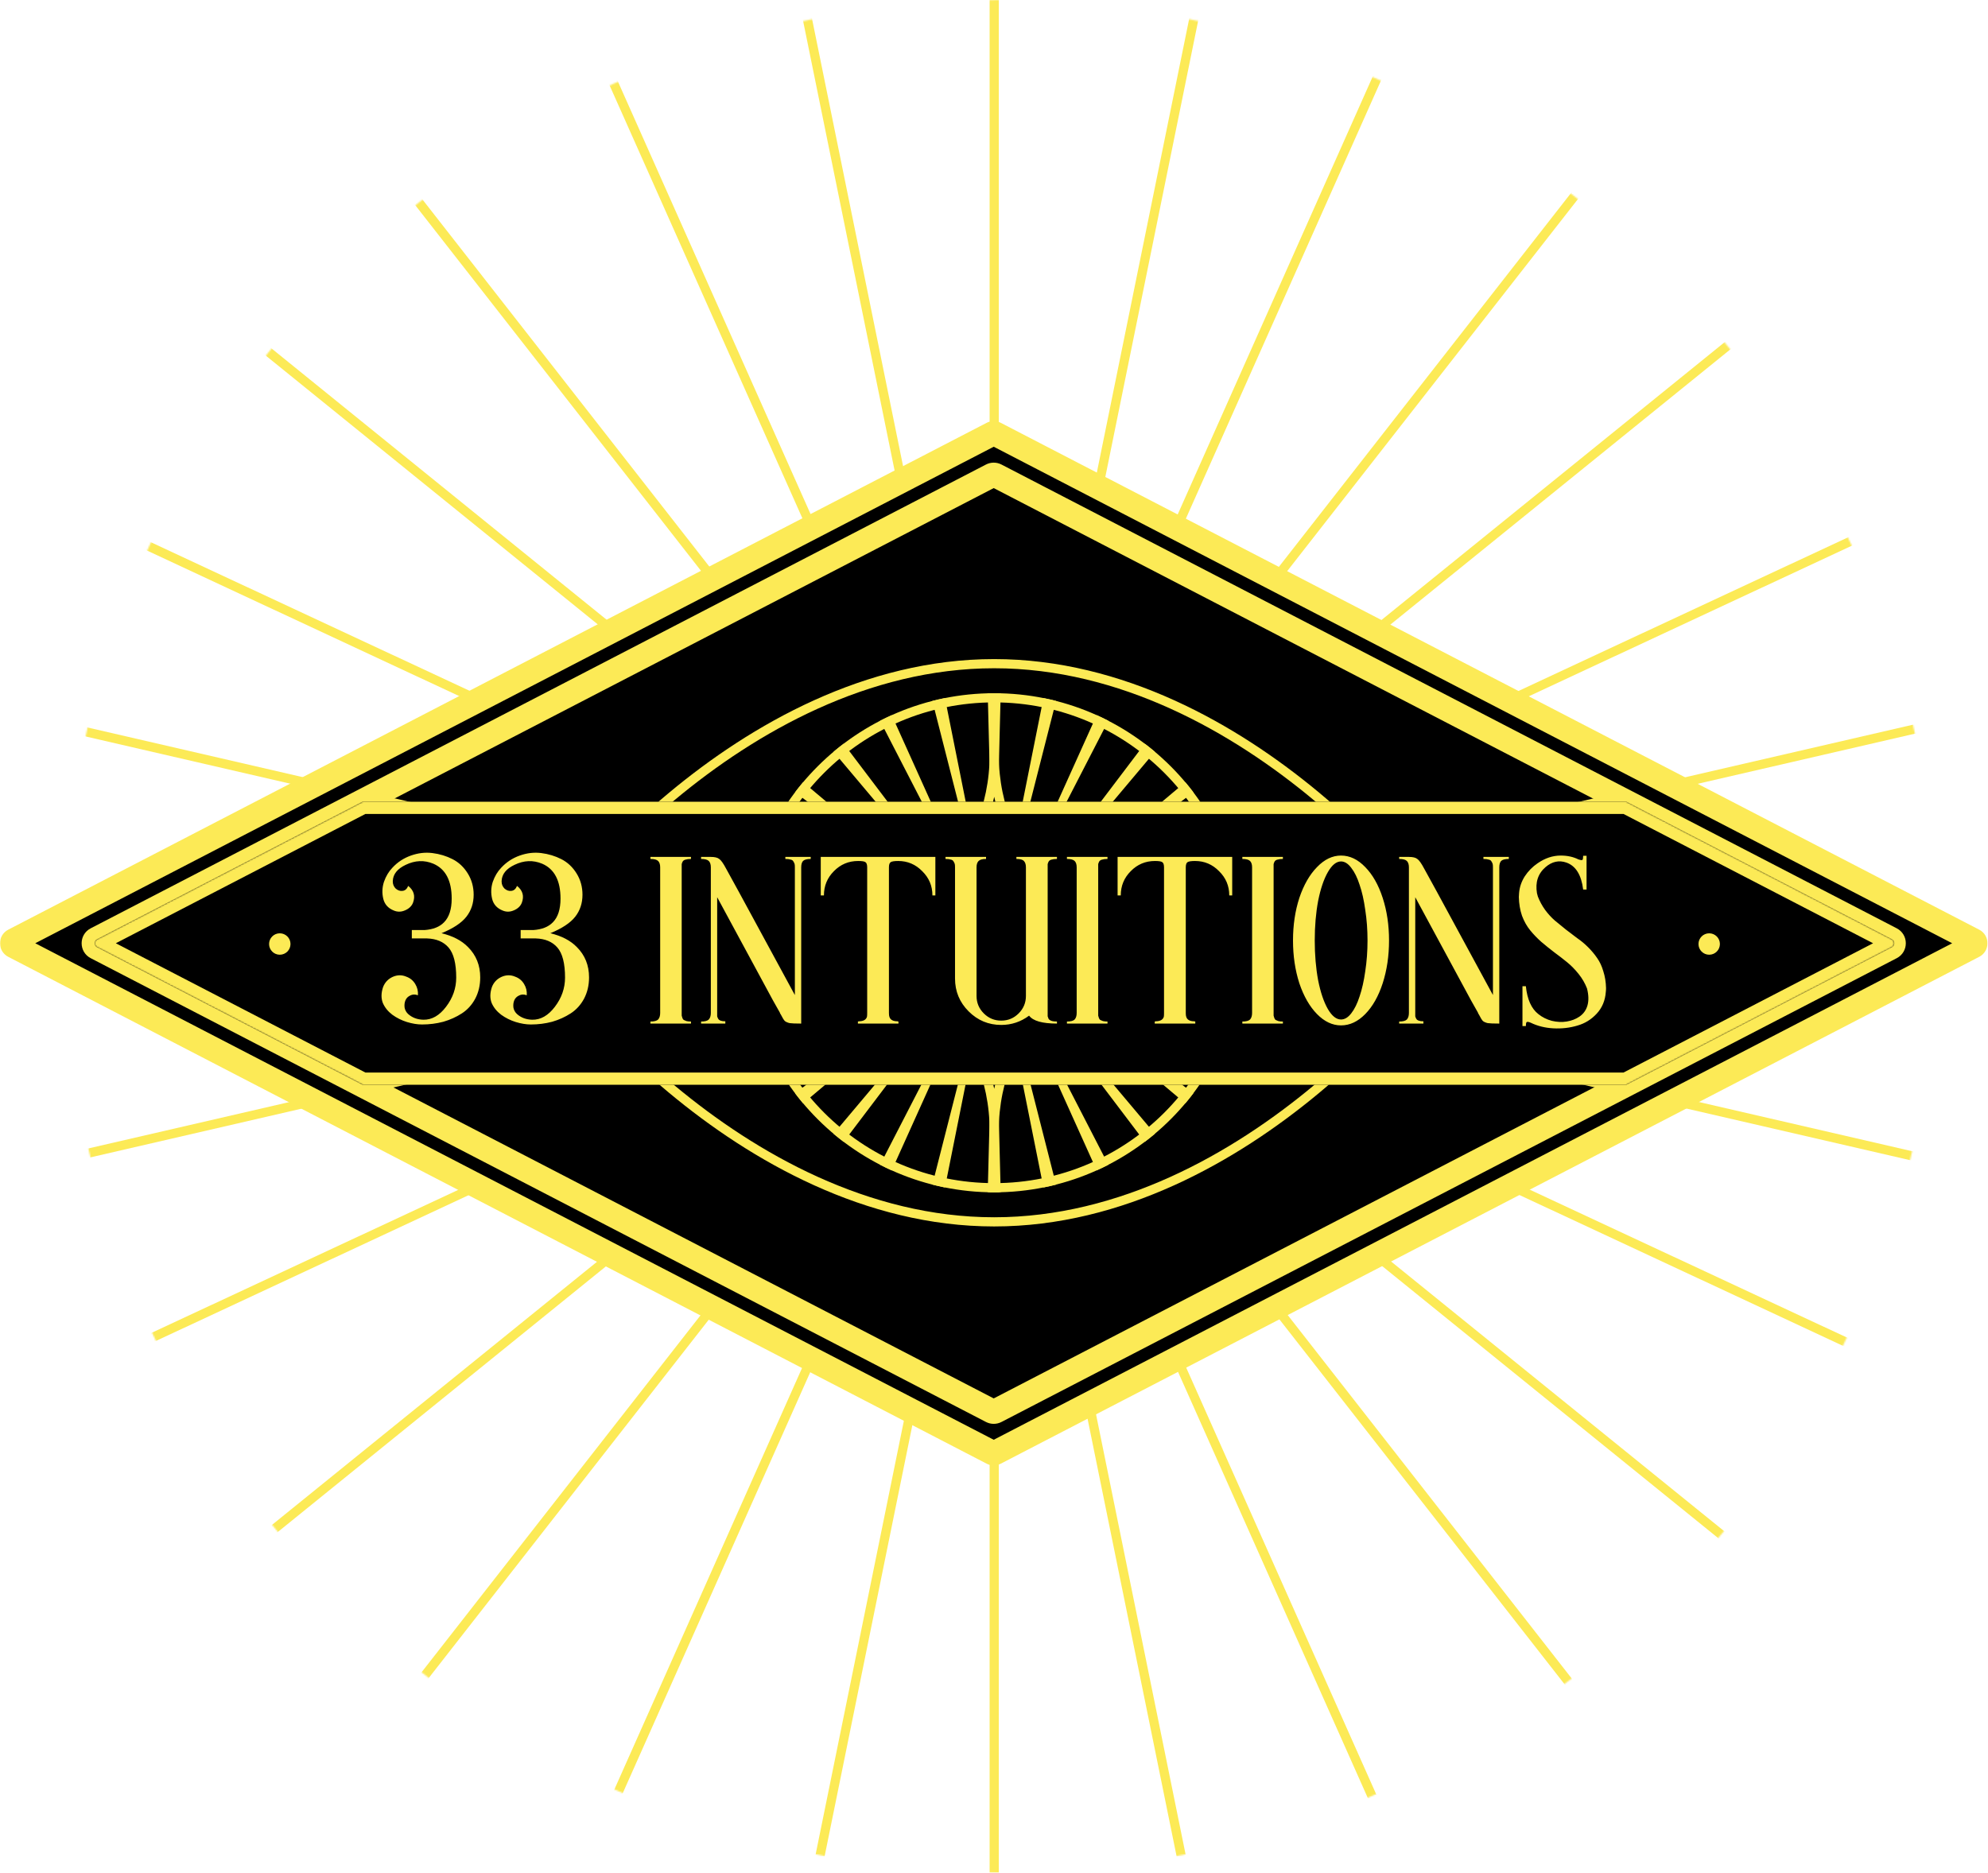 <svg width="1299" height="1224" viewBox="0 0 1299 1224" fill="none" xmlns="http://www.w3.org/2000/svg">
<path d="M62.959 613.836L647.938 310.715C648.804 310.267 649.833 310.267 650.699 310.715L1235.68 613.836C1237.84 614.955 1237.84 618.045 1235.68 619.164L650.699 922.285C649.833 922.733 648.804 922.733 647.938 922.285L62.959 619.164C60.799 618.045 60.799 614.955 62.959 613.836Z" fill="black"/>
<path d="M62.959 613.836L647.938 310.715C648.804 310.267 649.833 310.267 650.699 310.715L1235.68 613.836C1237.84 614.955 1237.84 618.045 1235.68 619.164L650.699 922.285C649.833 922.733 648.804 922.733 647.938 922.285L62.959 619.164C60.799 618.045 60.799 614.955 62.959 613.836Z" stroke="#FCEA56" stroke-width="8"/>
<mask id="mask0_3_367" style="mask-type:alpha" maskUnits="userSpaceOnUse" x="41" y="0" width="1225" height="1225">
<circle r="612.001" transform="matrix(0 -1 -1 0 653.819 612.001)" fill="#C4C4C4"/>
</mask>
<g mask="url(#mask0_3_367)">
<path d="M354.306 616.188C354.305 616.186 354.305 616.184 354.305 616.183C354.305 616.182 354.305 616.181 354.306 616.179C354.311 616.137 354.343 615.879 354.527 615.328C354.724 614.74 355.042 613.972 355.504 613.019C356.426 611.115 357.836 608.644 359.739 605.67C363.539 599.732 369.194 591.962 376.542 582.996C391.234 565.07 412.593 542.485 439.194 520.345C492.453 476.017 566.361 433.771 649.599 433.771C732.837 433.771 806.745 476.017 860.004 520.345C886.604 542.485 907.964 565.07 922.656 582.996C930.004 591.962 935.659 599.732 939.459 605.67C941.362 608.644 942.772 611.115 943.694 613.019C944.156 613.972 944.474 614.74 944.671 615.328C944.855 615.879 944.887 616.137 944.892 616.179C944.892 616.181 944.893 616.182 944.893 616.183C944.89 616.207 944.864 616.463 944.671 617.038C944.474 617.627 944.156 618.394 943.694 619.348C942.772 621.252 941.362 623.723 939.459 626.696C935.659 632.635 930.004 640.404 922.656 649.37C907.964 667.296 886.604 689.882 860.004 712.022C806.745 756.35 732.837 798.596 649.599 798.596C566.361 798.596 492.453 756.35 439.194 712.022C412.593 689.882 391.234 667.296 376.542 649.37C369.194 640.404 363.539 632.635 359.739 626.696C357.836 623.723 356.426 621.252 355.504 619.348C355.042 618.394 354.724 617.627 354.527 617.038C354.343 616.488 354.311 616.23 354.306 616.188Z" stroke="#FCEA56" stroke-width="6"/>
<circle cx="649.638" cy="616.183" r="160.107" stroke="#FCEA56" stroke-width="6"/>
<path d="M649.638 453.076V493.504M812.745 616.183H772.317M649.638 493.504C649.638 561.258 704.563 616.183 772.317 616.183M649.638 493.504C649.638 561.258 594.712 616.183 526.959 616.183M772.317 616.183C704.563 616.183 649.638 671.108 649.638 738.862M486.53 616.183H526.959M526.959 616.183C594.712 616.183 649.638 671.108 649.638 738.862M649.638 779.291V738.862" stroke="#FCEA56" stroke-width="6"/>
<path fill-rule="evenodd" clip-rule="evenodd" d="M747.232 618.75L812.691 620.418C812.727 619.011 812.745 617.599 812.745 616.183C812.745 614.767 812.727 613.355 812.691 611.948L747.232 613.616C755.33 615.299 763.72 616.183 772.317 616.183C763.72 616.183 755.33 617.067 747.232 618.75ZM711.768 632.142C713.256 631.296 714.763 630.48 716.288 629.696L809.572 648.36C809.017 651.131 808.393 653.877 807.7 656.595L711.768 632.142ZM698.244 641.061C699.097 640.414 699.958 639.779 700.827 639.154L798.411 683.143C797.252 685.714 796.028 688.251 794.741 690.75L698.244 641.061ZM688.781 649.017C689.445 648.4 690.115 647.79 690.792 647.188L779.759 714.547C778.058 716.793 776.3 718.994 774.488 721.148L688.781 649.017ZM680.643 657.337C681.245 656.66 681.855 655.99 682.472 655.327L754.602 741.034C752.449 742.846 750.248 744.604 748.002 746.304L680.643 657.337ZM672.609 667.373C673.233 666.503 673.869 665.642 674.516 664.79L724.204 761.287C721.705 762.573 719.169 763.797 716.597 764.957L672.609 667.373ZM663.15 682.834C663.935 681.308 664.75 679.801 665.596 678.314L690.049 774.245C687.331 774.938 684.585 775.563 681.814 776.117L663.15 682.834ZM647.071 713.777C648.753 721.875 649.638 730.265 649.638 738.862C649.638 730.265 650.522 721.875 652.204 713.778L653.873 779.237C652.465 779.272 651.054 779.291 649.638 779.291C648.222 779.291 646.81 779.272 645.402 779.237L647.071 713.777ZM633.679 678.314C634.525 679.801 635.34 681.308 636.125 682.834L617.461 776.117C614.69 775.563 611.944 774.938 609.226 774.245L633.679 678.314ZM624.76 664.79C625.406 665.642 626.042 666.503 626.667 667.373L582.678 764.957C580.106 763.797 577.57 762.573 575.071 761.287L624.76 664.79ZM616.804 655.327C617.421 655.99 618.03 656.66 618.633 657.337L551.274 746.304C549.027 744.604 546.826 742.846 544.673 741.034L616.804 655.327ZM608.484 647.188C609.16 647.79 609.831 648.4 610.494 649.017L524.787 721.148C522.975 718.994 521.217 716.793 519.517 714.547L608.484 647.188ZM598.448 639.154C599.318 639.779 600.179 640.414 601.031 641.061L504.534 690.75C503.247 688.251 502.023 685.714 500.864 683.143L598.448 639.154ZM582.987 629.696C584.512 630.48 586.019 631.296 587.507 632.142L491.575 656.595C490.882 653.877 490.258 651.131 489.703 648.36L582.987 629.696ZM552.043 613.616C543.946 615.299 535.555 616.183 526.959 616.183C535.555 616.183 543.946 617.067 552.043 618.75L486.584 620.418C486.548 619.011 486.53 617.599 486.53 616.183C486.53 614.767 486.548 613.355 486.584 611.948L552.043 613.616ZM587.507 600.225C586.019 601.07 584.512 601.886 582.987 602.671L489.703 584.007C490.258 581.236 490.882 578.49 491.575 575.771L587.507 600.225ZM601.031 591.305C600.179 591.952 599.318 592.588 598.448 593.212L500.864 549.224C502.023 546.652 503.247 544.116 504.534 541.617L601.031 591.305ZM610.494 583.349C609.831 583.966 609.16 584.576 608.484 585.178L519.517 517.819C521.217 515.573 522.975 513.372 524.787 511.219L610.494 583.349ZM618.633 575.029C618.03 575.706 617.421 576.376 616.804 577.039L544.673 491.333C546.826 489.52 549.027 487.763 551.274 486.062L618.633 575.029ZM626.667 564.993C626.042 565.863 625.406 566.724 624.76 567.577L575.071 471.08C577.57 469.793 580.106 468.569 582.678 467.41L626.667 564.993ZM636.125 549.532C635.34 551.058 634.525 552.565 633.679 554.053L609.226 458.121C611.944 457.428 614.69 456.803 617.461 456.249L636.125 549.532ZM652.204 518.589C650.522 510.491 649.638 502.101 649.638 493.504C649.638 502.101 648.753 510.491 647.071 518.589L645.402 453.13C646.81 453.094 648.222 453.076 649.638 453.076C651.054 453.076 652.465 453.094 653.873 453.13L652.204 518.589ZM665.596 554.053C664.75 552.565 663.935 551.058 663.15 549.532L681.814 456.249C684.585 456.803 687.331 457.428 690.049 458.121L665.596 554.053ZM674.516 567.577C673.869 566.724 673.233 565.863 672.609 564.993L716.597 467.41C719.169 468.569 721.705 469.793 724.204 471.08L674.516 567.577ZM682.472 577.039C681.855 576.376 681.245 575.706 680.643 575.029L748.002 486.062C750.248 487.763 752.449 489.52 754.602 491.333L682.472 577.039ZM690.792 585.178C690.115 584.576 689.445 583.966 688.781 583.349L774.488 511.219C776.3 513.372 778.058 515.573 779.759 517.819L690.792 585.178ZM698.244 591.305L794.741 541.617C796.028 544.116 797.252 546.652 798.411 549.224L700.827 593.212C699.958 592.588 699.097 591.952 698.244 591.305ZM711.768 600.225L807.7 575.771C808.393 578.49 809.017 581.236 809.572 584.007L716.289 602.671C714.763 601.886 713.256 601.07 711.768 600.225Z" fill="#FCEA56"/>
<path d="M343.806 -74.018L559.863 411.253" stroke="#FCEA56" stroke-width="6" stroke-linecap="round"/>
<path d="M187.052 21.359L507.902 432.028" stroke="#FCEA56" stroke-width="6" stroke-linecap="round"/>
<path d="M66.15 141.497L459.346 459.901" stroke="#FCEA56" stroke-width="6" stroke-linecap="round"/>
<path d="M-30.22 297.643L405.765 500.946" stroke="#FCEA56" stroke-width="6" stroke-linecap="round"/>
<path d="M-80.63 446.732L358.972 548.222" stroke="#FCEA56" stroke-width="6" stroke-linecap="round"/>
<path d="M-98.983 616.183H317.847" stroke="#FCEA56" stroke-width="6" stroke-linecap="round"/>
<path d="M343.806 1306.38L559.863 821.113" stroke="#FCEA56" stroke-width="6" stroke-linecap="round"/>
<path d="M187.052 1211.01L507.902 800.338" stroke="#FCEA56" stroke-width="6" stroke-linecap="round"/>
<path d="M66.15 1090.87L459.346 772.465" stroke="#FCEA56" stroke-width="6" stroke-linecap="round"/>
<path d="M-30.219 934.723L405.766 731.42" stroke="#FCEA56" stroke-width="6" stroke-linecap="round"/>
<path d="M-80.63 785.634L358.972 684.144" stroke="#FCEA56" stroke-width="6" stroke-linecap="round"/>
<path d="M955.469 -74.018L739.412 411.253" stroke="#FCEA56" stroke-width="6" stroke-linecap="round"/>
<path d="M1112.22 21.359L791.373 432.028" stroke="#FCEA56" stroke-width="6" stroke-linecap="round"/>
<path d="M1233.13 141.497L839.93 459.901" stroke="#FCEA56" stroke-width="6" stroke-linecap="round"/>
<path d="M1329.49 297.643L893.51 500.946" stroke="#FCEA56" stroke-width="6" stroke-linecap="round"/>
<path d="M1379.9 446.732L940.303 548.222" stroke="#FCEA56" stroke-width="6" stroke-linecap="round"/>
<path d="M649.638 1373.17L649.638 833.659" stroke="#FCEA56" stroke-width="6" stroke-linecap="round"/>
<path d="M649.638 -140.802L649.638 398.707" stroke="#FCEA56" stroke-width="6" stroke-linecap="round"/>
<path d="M1398.26 616.183H981.429" stroke="#FCEA56" stroke-width="6" stroke-linecap="round"/>
<path d="M955.469 1306.38L739.412 821.113" stroke="#FCEA56" stroke-width="6" stroke-linecap="round"/>
<path d="M1112.22 1211.01L791.373 800.338" stroke="#FCEA56" stroke-width="6" stroke-linecap="round"/>
<path d="M1233.13 1090.87L839.93 772.465" stroke="#FCEA56" stroke-width="6" stroke-linecap="round"/>
<path d="M1329.49 934.723L893.51 731.42" stroke="#FCEA56" stroke-width="6" stroke-linecap="round"/>
<path d="M1379.9 785.634L940.303 684.144" stroke="#FCEA56" stroke-width="6" stroke-linecap="round"/>
<path d="M801.474 1358.72L693.913 830.043" stroke="#FCEA56" stroke-width="6" stroke-linecap="round"/>
<path d="M499.636 -124.856L607.197 403.822" stroke="#FCEA56" stroke-width="6" stroke-linecap="round"/>
<path d="M506.164 1358.72L613.725 830.043" stroke="#FCEA56" stroke-width="6" stroke-linecap="round"/>
<path d="M808.001 -124.856L700.44 403.822" stroke="#FCEA56" stroke-width="6" stroke-linecap="round"/>
<path d="M987.218 747.86L901.784 720.905C900.967 720.647 900.079 720.751 899.344 721.19L831 762L734.931 805.803C734.646 805.934 734.341 806.018 734.029 806.054L617.528 819.439C617.179 819.479 616.825 819.458 616.483 819.376L524.061 797.135C523.69 797.046 523.34 796.887 523.029 796.666L416.459 721.18C415.843 720.743 415.084 720.555 414.334 720.653L280.73 738.221C277.795 738.607 277.133 742.559 279.782 743.88L654.61 930.807C655.482 931.242 656.51 931.226 657.368 930.765L987.735 753.364C990.073 752.109 989.749 748.659 987.218 747.86Z" fill="black"/>
<path d="M987.218 496.64L901.784 523.595C900.967 523.853 900.079 523.749 899.344 523.31L831 482.5L734.931 438.697C734.646 438.566 734.341 438.482 734.029 438.446L617.528 425.061C617.179 425.021 616.825 425.042 616.483 425.124L524.061 447.365C523.69 447.454 523.34 447.613 523.029 447.834L416.459 523.32C415.843 523.757 415.084 523.945 414.334 523.847L280.73 506.279C277.795 505.893 277.133 501.941 279.782 500.62L654.61 313.693C655.482 313.258 656.51 313.274 657.368 313.735L987.735 491.136C990.073 492.391 989.749 495.841 987.218 496.64Z" fill="black"/>
</g>
<mask id="path-38-outside-1_3_367" maskUnits="userSpaceOnUse" x="0" y="275.222" width="1299" height="683" fill="black">
<rect fill="white" y="275.222" width="1299" height="683"/>
<path fill-rule="evenodd" clip-rule="evenodd" d="M650.238 283.446C649.661 283.147 648.975 283.147 648.398 283.446L9.08 614.724C7.64 615.47 7.64 617.53 9.08 618.276L648.398 949.554C648.975 949.853 649.661 949.853 650.238 949.554L1289.56 618.276C1291 617.53 1291 615.47 1289.56 614.724L650.238 283.446ZM647.938 310.715L62.959 613.836C60.799 614.955 60.799 618.044 62.959 619.164L647.938 922.285C648.804 922.733 649.833 922.733 650.698 922.285L1235.68 619.164C1237.84 618.044 1237.84 614.955 1235.68 613.836L650.698 310.715C649.833 310.267 648.804 310.267 647.938 310.715Z"/>
</mask>
<path fill-rule="evenodd" clip-rule="evenodd" d="M650.238 283.446C649.661 283.147 648.975 283.147 648.398 283.446L9.08 614.724C7.64 615.47 7.64 617.53 9.08 618.276L648.398 949.554C648.975 949.853 649.661 949.853 650.238 949.554L1289.56 618.276C1291 617.53 1291 615.47 1289.56 614.724L650.238 283.446ZM647.938 310.715L62.959 613.836C60.799 614.955 60.799 618.044 62.959 619.164L647.938 922.285C648.804 922.733 649.833 922.733 650.698 922.285L1235.68 619.164C1237.84 618.044 1237.84 614.955 1235.68 613.836L650.698 310.715C649.833 310.267 648.804 310.267 647.938 310.715Z" fill="black"/>
<path d="M648.398 283.446L644.718 276.343L644.717 276.343L648.398 283.446ZM650.238 283.446L646.558 290.549L646.558 290.549L650.238 283.446ZM9.08 614.724L12.761 621.827L12.761 621.827L9.08 614.724ZM9.08 618.276L12.761 611.173L12.761 611.173L9.08 618.276ZM648.398 949.554L652.079 942.451L652.079 942.451L648.398 949.554ZM650.238 949.554L653.919 956.657L653.919 956.657L650.238 949.554ZM1289.56 618.276L1285.88 611.173L1285.88 611.173L1289.56 618.276ZM1289.56 614.724L1285.88 621.827L1285.88 621.827L1289.56 614.724ZM62.959 613.836L59.278 606.733L59.278 606.733L62.959 613.836ZM647.938 310.715L644.257 303.612L644.257 303.612L647.938 310.715ZM62.959 619.164L59.278 626.267L59.278 626.267L62.959 619.164ZM647.938 922.285L651.619 915.182L651.619 915.182L647.938 922.285ZM650.698 922.285L654.379 929.388L654.379 929.388L650.698 922.285ZM1235.68 619.164L1239.36 626.267L1239.36 626.267L1235.68 619.164ZM1235.68 613.836L1239.36 606.733L1239.36 606.733L1235.68 613.836ZM650.698 310.715L647.018 317.818L647.018 317.818L650.698 310.715ZM652.079 290.549C650.348 291.446 648.289 291.446 646.558 290.549L653.919 276.343C651.034 274.848 647.603 274.848 644.718 276.343L652.079 290.549ZM12.761 621.827L652.079 290.549L644.717 276.343L5.399 607.621L12.761 621.827ZM12.761 611.173C17.08 613.411 17.08 619.589 12.761 621.827L5.399 607.621C-1.8 611.352 -1.799 621.649 5.399 625.379L12.761 611.173ZM652.079 942.451L12.761 611.173L5.399 625.379L644.717 956.657L652.079 942.451ZM646.558 942.451C648.289 941.554 650.348 941.554 652.079 942.451L644.717 956.657C647.602 958.152 651.034 958.152 653.919 956.657L646.558 942.451ZM1285.88 611.173L646.558 942.451L653.919 956.657L1293.24 625.379L1285.88 611.173ZM1285.88 621.827C1281.56 619.59 1281.56 613.411 1285.88 611.173L1293.24 625.379C1300.44 621.648 1300.44 611.351 1293.24 607.621L1285.88 621.827ZM646.558 290.549L1285.88 621.827L1293.24 607.621L653.919 276.343L646.558 290.549ZM66.639 620.939L651.619 317.818L644.257 303.612L59.278 606.733L66.639 620.939ZM66.639 612.061C70.239 613.926 70.239 619.074 66.639 620.939L59.278 606.733C51.359 610.837 51.359 622.163 59.278 626.267L66.639 612.061ZM651.619 915.182L66.639 612.061L59.278 626.267L644.257 929.388L651.619 915.182ZM647.018 915.182C648.46 914.434 650.176 914.434 651.619 915.182L644.257 929.388C647.431 931.032 651.206 931.032 654.379 929.388L647.018 915.182ZM1232 612.061L647.018 915.182L654.379 929.388L1239.36 626.267L1232 612.061ZM1232 620.939C1228.4 619.074 1228.4 613.926 1232 612.061L1239.36 626.267C1247.28 622.163 1247.28 610.837 1239.36 606.733L1232 620.939ZM647.018 317.818L1232 620.939L1239.36 606.733L654.379 303.612L647.018 317.818ZM651.618 317.818C650.176 318.566 648.46 318.566 647.018 317.818L654.379 303.612C651.205 301.968 647.431 301.968 644.257 303.612L651.618 317.818Z" fill="#FCEA56" mask="url(#path-38-outside-1_3_367)"/>
<mask id="path-40-inside-2_3_367" fill="white">
<path fill-rule="evenodd" clip-rule="evenodd" d="M236.809 524L63.438 613.836C61.278 614.955 61.278 618.045 63.438 619.164L236.809 709H1062.79L1236.16 619.164C1238.32 618.045 1238.32 614.955 1236.16 613.836L1062.79 524H236.809Z"/>
</mask>
<path fill-rule="evenodd" clip-rule="evenodd" d="M236.809 524L63.438 613.836C61.278 614.955 61.278 618.045 63.438 619.164L236.809 709H1062.79L1236.16 619.164C1238.32 618.045 1238.32 614.955 1236.16 613.836L1062.79 524H236.809Z" fill="black"/>
<path d="M63.438 613.836L59.758 606.733L59.758 606.733L63.438 613.836ZM236.809 524V516H234.86L233.129 516.897L236.809 524ZM63.438 619.164L59.758 626.267L59.758 626.267L63.438 619.164ZM236.809 709L233.129 716.103L234.86 717H236.809V709ZM1062.79 709V717H1064.74L1066.47 716.103L1062.79 709ZM1236.16 619.164L1239.84 626.267L1239.84 626.267L1236.16 619.164ZM1236.16 613.836L1232.48 620.939L1232.48 620.939L1236.16 613.836ZM1062.79 524L1066.47 516.897L1064.74 516H1062.79V524ZM67.119 620.939L240.49 531.103L233.129 516.897L59.758 606.733L67.119 620.939ZM67.119 612.061C70.718 613.926 70.718 619.074 67.119 620.939L59.758 606.733C51.839 610.837 51.839 622.163 59.758 626.267L67.119 612.061ZM240.49 701.897L67.119 612.061L59.758 626.267L233.129 716.103L240.49 701.897ZM1062.79 701H236.809V717H1062.79V701ZM1232.48 612.061L1059.11 701.897L1066.47 716.103L1239.84 626.267L1232.48 612.061ZM1232.48 620.939C1228.88 619.074 1228.88 613.926 1232.48 612.061L1239.84 626.267C1247.76 622.163 1247.76 610.837 1239.84 606.733L1232.48 620.939ZM1059.11 531.103L1232.48 620.939L1239.84 606.733L1066.47 516.897L1059.11 531.103ZM236.809 532H1062.79V516H236.809V532Z" fill="#FCEA56" mask="url(#path-40-inside-2_3_367)"/>
<path d="M305.796 618.976C311.124 624.304 313.788 630.915 313.788 638.808C313.788 643.939 312.703 648.576 310.532 652.72C308.361 656.765 305.451 659.972 301.8 662.34C298.149 664.708 294.104 666.533 289.664 667.816C285.224 669 280.587 669.592 275.752 669.592C272.693 669.592 269.388 669.049 265.836 667.964C262.383 666.879 259.225 665.3 256.364 663.228C253.503 661.057 251.431 658.492 250.148 655.532C248.964 652.473 249.013 649.02 250.296 645.172C251.48 642.113 253.552 639.893 256.512 638.512C259.571 637.131 262.58 637.081 265.54 638.364C268.007 639.252 269.931 640.831 271.312 643.1C272.693 645.369 273.285 647.836 273.088 650.5C271.213 649.809 269.536 649.859 268.056 650.648C266.576 651.339 265.54 652.375 264.948 653.756C264.356 655.137 264.159 656.716 264.356 658.492C264.652 660.169 265.441 661.6 266.724 662.784C269.388 665.152 272.693 666.385 276.64 666.484C282.165 666.583 287.099 663.771 291.44 658.048C295.88 652.227 298.1 645.863 298.1 638.956C298.1 629.681 296.423 623.12 293.068 619.272C289.812 615.523 285.125 613.549 279.008 613.352H269.092V607.876H277.38C283.004 607.481 287.247 605.804 290.108 602.844C293.463 599.489 295.14 594.309 295.14 587.304C295.14 575.563 291.144 567.965 283.152 564.512C277.232 562.045 271.213 562.292 265.096 565.252C259.669 567.817 256.857 571.32 256.66 575.76C256.66 575.859 256.66 576.007 256.66 576.204C256.66 577.98 257.301 579.509 258.584 580.792C259.965 581.976 261.445 582.469 263.024 582.272C264.701 582.075 265.935 580.989 266.724 579.016C270.473 581.976 271.509 585.676 269.832 590.116C268.944 592.287 267.217 593.915 264.652 595C262.185 596.085 259.768 596.135 257.4 595.148C253.651 593.668 251.332 591.103 250.444 587.452C249.556 583.703 249.704 580.003 250.888 576.352C252.171 572.701 253.996 569.643 256.364 567.176C259.719 563.525 263.764 560.861 268.5 559.184C273.236 557.507 277.923 556.964 282.56 557.556C287.296 558.148 291.687 559.48 295.732 561.552C299.777 563.624 303.083 566.732 305.648 570.876C308.213 575.02 309.496 579.657 309.496 584.788C309.496 590.313 307.917 595.099 304.76 599.144C301.603 603.189 296.176 606.791 288.48 609.948C295.88 611.724 301.652 614.733 305.796 618.976ZM376.905 618.976C382.233 624.304 384.897 630.915 384.897 638.808C384.897 643.939 383.812 648.576 381.641 652.72C379.471 656.765 376.56 659.972 372.909 662.34C369.259 664.708 365.213 666.533 360.773 667.816C356.333 669 351.696 669.592 346.861 669.592C343.803 669.592 340.497 669.049 336.945 667.964C333.492 666.879 330.335 665.3 327.473 663.228C324.612 661.057 322.54 658.492 321.257 655.532C320.073 652.473 320.123 649.02 321.405 645.172C322.589 642.113 324.661 639.893 327.621 638.512C330.68 637.131 333.689 637.081 336.649 638.364C339.116 639.252 341.04 640.831 342.421 643.1C343.803 645.369 344.395 647.836 344.197 650.5C342.323 649.809 340.645 649.859 339.165 650.648C337.685 651.339 336.649 652.375 336.057 653.756C335.465 655.137 335.268 656.716 335.465 658.492C335.761 660.169 336.551 661.6 337.833 662.784C340.497 665.152 343.803 666.385 347.749 666.484C353.275 666.583 358.208 663.771 362.549 658.048C366.989 652.227 369.209 645.863 369.209 638.956C369.209 629.681 367.532 623.12 364.177 619.272C360.921 615.523 356.235 613.549 350.117 613.352H340.201V607.876H348.489C354.113 607.481 358.356 605.804 361.217 602.844C364.572 599.489 366.249 594.309 366.249 587.304C366.249 575.563 362.253 567.965 354.261 564.512C348.341 562.045 342.323 562.292 336.205 565.252C330.779 567.817 327.967 571.32 327.769 575.76C327.769 575.859 327.769 576.007 327.769 576.204C327.769 577.98 328.411 579.509 329.693 580.792C331.075 581.976 332.555 582.469 334.133 582.272C335.811 582.075 337.044 580.989 337.833 579.016C341.583 581.976 342.619 585.676 340.941 590.116C340.053 592.287 338.327 593.915 335.761 595C333.295 596.085 330.877 596.135 328.509 595.148C324.76 593.668 322.441 591.103 321.553 587.452C320.665 583.703 320.813 580.003 321.997 576.352C323.28 572.701 325.105 569.643 327.473 567.176C330.828 563.525 334.873 560.861 339.609 559.184C344.345 557.507 349.032 556.964 353.669 557.556C358.405 558.148 362.796 559.48 366.841 561.552C370.887 563.624 374.192 566.732 376.757 570.876C379.323 575.02 380.605 579.657 380.605 584.788C380.605 590.313 379.027 595.099 375.869 599.144C372.712 603.189 367.285 606.791 359.589 609.948C366.989 611.724 372.761 614.733 376.905 618.976ZM451.502 561.404C450.022 561.404 448.838 561.552 447.95 561.848C447.062 562.045 446.421 562.489 446.026 563.18C445.73 563.772 445.533 564.315 445.434 564.808C445.434 565.203 445.434 565.893 445.434 566.88V662.044C445.434 662.833 445.434 663.425 445.434 663.82C445.533 664.215 445.681 664.708 445.878 665.3C446.075 665.892 446.371 666.336 446.766 666.632C447.161 666.829 447.753 667.076 448.542 667.372C449.331 667.569 450.318 667.668 451.502 667.668V669H425.01V667.668C427.477 667.668 429.154 667.224 430.042 666.336C430.93 665.349 431.374 663.919 431.374 662.044V566.88C431.374 565.005 430.93 563.624 430.042 562.736C429.154 561.848 427.477 561.404 425.01 561.404V560.072H451.502V561.404ZM513.164 560.072H529.74V561.404C527.273 561.404 525.596 561.848 524.708 562.736C523.918 563.624 523.524 565.005 523.524 566.88V669C519.774 669 517.258 668.901 515.976 668.704C514.693 668.408 513.657 667.964 512.868 667.372C512.177 666.681 511.289 665.251 510.204 663.08C510.105 662.883 510.006 662.735 509.908 662.636C509.908 662.537 509.858 662.439 509.76 662.34C509.661 662.241 509.612 662.093 509.612 661.896L505.024 653.756L468.616 586.416V662.044C468.616 663.031 468.616 663.771 468.616 664.264C468.714 664.659 468.912 665.152 469.208 665.744C469.504 666.336 470.046 666.78 470.836 667.076C471.625 667.372 472.661 667.52 473.944 667.52V669H458.108V667.668C460.574 667.668 462.252 667.224 463.14 666.336C464.028 665.349 464.472 663.919 464.472 662.044V566.88C464.472 565.005 464.028 563.624 463.14 562.736C462.252 561.848 460.574 561.404 458.108 561.404V560.072H464.472C467.037 560.072 468.862 560.516 469.948 561.404C471.132 562.193 472.612 564.265 474.388 567.62L482.676 582.716L519.38 650.352V566.88C519.38 565.893 519.33 565.203 519.232 564.808C519.133 564.315 518.886 563.772 518.492 563.18C518.196 562.489 517.604 562.045 516.716 561.848C515.828 561.552 514.644 561.404 513.164 561.404V560.072ZM587.063 560.072H611.187V585.232H609.263C609.263 579.016 607.043 573.737 602.603 569.396C598.262 564.956 593.032 562.736 586.915 562.736C584.448 562.736 582.82 562.983 582.031 563.476C581.242 563.969 580.847 565.104 580.847 566.88V662.044C580.847 663.228 580.946 664.067 581.143 664.56C581.735 666.533 583.511 667.52 586.471 667.52H586.619L586.767 667.668H587.063V669H560.571V667.668H560.867L561.015 667.52C564.074 667.52 565.899 666.533 566.491 664.56C566.59 664.067 566.639 663.228 566.639 662.044V566.88C566.639 565.104 566.244 563.969 565.455 563.476C564.764 562.983 563.186 562.736 560.719 562.736C554.503 562.736 549.224 564.956 544.883 569.396C540.542 573.737 538.371 579.016 538.371 585.232H536.299V560.072H587.063ZM684.563 627.856V662.044C684.563 663.031 684.563 663.771 684.563 664.264C684.661 664.659 684.859 665.201 685.155 665.892C685.549 666.484 686.191 666.928 687.079 667.224C687.967 667.52 689.151 667.668 690.631 667.668V669C681.06 669 674.992 667.273 672.427 663.82C667 667.865 660.932 669.888 654.223 669.888C645.935 669.888 638.831 666.928 632.911 661.008C626.991 655.088 624.031 647.935 624.031 639.548V627.856V566.88C624.031 565.893 623.981 565.203 623.883 564.808C623.784 564.315 623.537 563.772 623.143 563.18C622.847 562.489 622.255 562.045 621.367 561.848C620.479 561.552 619.295 561.404 617.815 561.404V560.072H644.307V561.404C641.939 561.404 640.311 561.848 639.423 562.736C638.535 563.624 638.091 565.005 638.091 566.88V650.944C638.091 655.384 639.669 659.183 642.827 662.34C645.984 665.497 649.783 667.076 654.223 667.076C658.663 667.076 662.461 665.497 665.619 662.34C668.776 659.183 670.355 655.384 670.355 650.944V650.648V566.88C670.355 565.005 669.911 563.624 669.023 562.736C668.233 561.848 666.605 561.404 664.139 561.404V560.072H690.631V561.404C689.151 561.404 687.967 561.552 687.079 561.848C686.191 562.045 685.549 562.489 685.155 563.18C684.859 563.772 684.661 564.315 684.563 564.808C684.563 565.203 684.563 565.893 684.563 566.88V627.856ZM723.654 561.404C722.174 561.404 720.99 561.552 720.102 561.848C719.214 562.045 718.573 562.489 718.178 563.18C717.882 563.772 717.685 564.315 717.586 564.808C717.586 565.203 717.586 565.893 717.586 566.88V662.044C717.586 662.833 717.586 663.425 717.586 663.82C717.685 664.215 717.833 664.708 718.03 665.3C718.228 665.892 718.524 666.336 718.918 666.632C719.313 666.829 719.905 667.076 720.694 667.372C721.484 667.569 722.47 667.668 723.654 667.668V669H697.162V667.668C699.629 667.668 701.306 667.224 702.194 666.336C703.082 665.349 703.526 663.919 703.526 662.044V566.88C703.526 565.005 703.082 563.624 702.194 562.736C701.306 561.848 699.629 561.404 697.162 561.404V560.072H723.654V561.404ZM781.024 560.072H805.148V585.232H803.224C803.224 579.016 801.004 573.737 796.564 569.396C792.223 564.956 786.993 562.736 780.876 562.736C778.409 562.736 776.781 562.983 775.992 563.476C775.203 563.969 774.808 565.104 774.808 566.88V662.044C774.808 663.228 774.907 664.067 775.104 664.56C775.696 666.533 777.472 667.52 780.432 667.52H780.58L780.728 667.668H781.024V669H754.532V667.668H754.828L754.976 667.52C758.035 667.52 759.86 666.533 760.452 664.56C760.551 664.067 760.6 663.228 760.6 662.044V566.88C760.6 565.104 760.205 563.969 759.416 563.476C758.725 562.983 757.147 562.736 754.68 562.736C748.464 562.736 743.185 564.956 738.844 569.396C734.503 573.737 732.332 579.016 732.332 585.232H730.26V560.072H781.024ZM838.268 561.404C836.788 561.404 835.604 561.552 834.716 561.848C833.828 562.045 833.186 562.489 832.792 563.18C832.496 563.772 832.298 564.315 832.2 564.808C832.2 565.203 832.2 565.893 832.2 566.88V662.044C832.2 662.833 832.2 663.425 832.2 663.82C832.298 664.215 832.446 664.708 832.644 665.3C832.841 665.892 833.137 666.336 833.532 666.632C833.926 666.829 834.518 667.076 835.308 667.372C836.097 667.569 837.084 667.668 838.268 667.668V669H811.776V667.668C814.242 667.668 815.92 667.224 816.808 666.336C817.696 665.349 818.14 663.919 818.14 662.044V566.88C818.14 565.005 817.696 563.624 816.808 562.736C815.92 561.848 814.242 561.404 811.776 561.404V560.072H838.268V561.404ZM860.561 566.732C865.396 561.7 870.625 559.184 876.249 559.184C881.972 559.184 887.251 561.7 892.085 566.732C896.92 571.665 900.719 578.375 903.481 586.86C906.244 595.345 907.625 604.62 907.625 614.684C907.625 624.748 906.244 634.072 903.481 642.656C900.719 651.141 896.92 657.851 892.085 662.784C887.251 667.717 881.972 670.184 876.249 670.184C870.625 670.184 865.396 667.717 860.561 662.784C855.727 657.851 851.879 651.141 849.017 642.656C846.255 634.072 844.873 624.748 844.873 614.684C844.873 604.62 846.255 595.345 849.017 586.86C851.879 578.375 855.727 571.665 860.561 566.732ZM876.249 666.336C878.617 666.336 880.837 665.004 882.909 662.34C885.08 659.577 886.905 655.877 888.385 651.24C889.964 646.603 891.197 641.127 892.085 634.812C893.072 628.399 893.565 621.689 893.565 614.684C893.565 607.679 893.072 601.019 892.085 594.704C891.197 588.291 889.964 582.815 888.385 578.276C886.905 573.639 885.08 569.939 882.909 567.176C880.837 564.413 878.617 563.032 876.249 563.032C873.191 563.032 870.329 565.351 867.665 569.988C865.001 574.625 862.88 580.891 861.301 588.784C859.821 596.677 859.081 605.311 859.081 614.684C859.081 624.057 859.821 632.74 861.301 640.732C862.88 648.625 865.001 654.891 867.665 659.528C870.329 664.067 873.191 666.336 876.249 666.336ZM969.304 560.072H985.88V561.404C983.414 561.404 981.736 561.848 980.848 562.736C980.059 563.624 979.664 565.005 979.664 566.88V669C975.915 669 973.399 668.901 972.116 668.704C970.834 668.408 969.798 667.964 969.008 667.372C968.318 666.681 967.43 665.251 966.344 663.08C966.246 662.883 966.147 662.735 966.048 662.636C966.048 662.537 965.999 662.439 965.9 662.34C965.802 662.241 965.752 662.093 965.752 661.896L961.164 653.756L924.756 586.416V662.044C924.756 663.031 924.756 663.771 924.756 664.264C924.855 664.659 925.052 665.152 925.348 665.744C925.644 666.336 926.187 666.78 926.976 667.076C927.766 667.372 928.802 667.52 930.084 667.52V669H914.248V667.668C916.715 667.668 918.392 667.224 919.28 666.336C920.168 665.349 920.612 663.919 920.612 662.044V566.88C920.612 565.005 920.168 563.624 919.28 562.736C918.392 561.848 916.715 561.404 914.248 561.404V560.072H920.612C923.178 560.072 925.003 560.516 926.088 561.404C927.272 562.193 928.752 564.265 930.528 567.62L938.816 582.716L975.52 650.352V566.88C975.52 565.893 975.471 565.203 975.372 564.808C975.274 564.315 975.027 563.772 974.632 563.18C974.336 562.489 973.744 562.045 972.856 561.848C971.968 561.552 970.784 561.404 969.304 561.404V560.072ZM1049.42 645.764C1049.42 646.652 1049.37 647.491 1049.27 648.28C1048.88 653.904 1046.9 658.64 1043.35 662.488C1039.8 666.336 1035.56 668.951 1030.62 670.332C1025.69 671.812 1020.46 672.404 1014.94 672.108C1009.51 671.812 1004.58 670.579 1000.14 668.408C998.754 667.816 997.866 667.717 997.472 668.112C997.176 668.507 997.028 669.345 997.028 670.628H994.808V644.58H997.028C997.916 653.164 1000.63 659.232 1005.17 662.784C1007.73 664.856 1010.69 666.336 1014.05 667.224C1017.4 668.013 1020.61 668.161 1023.67 667.668C1026.82 667.175 1029.64 666.089 1032.1 664.412C1034.67 662.636 1036.4 660.219 1037.28 657.16C1038.17 654.003 1038.07 650.303 1036.99 646.06C1035.7 642.705 1033.88 639.548 1031.51 636.588C1029.14 633.628 1026.63 631.063 1023.96 628.892C1021.3 626.721 1018.49 624.551 1015.53 622.38C1012.57 620.111 1009.76 617.841 1007.09 615.572C1004.43 613.204 1002.01 610.688 999.84 608.024C997.669 605.36 995.893 602.203 994.512 598.552C993.229 594.803 992.538 590.708 992.44 586.268C992.44 585.479 992.489 584.64 992.588 583.752C992.884 579.904 994.117 576.253 996.288 572.8C998.557 569.347 1001.37 566.485 1004.72 564.216C1009.56 560.861 1014.59 559.184 1019.82 559.184C1024.16 559.184 1028.01 560.023 1031.36 561.7C1032.84 562.193 1033.73 562.292 1034.03 561.996C1034.32 561.601 1034.47 560.713 1034.47 559.332H1036.69V581.384H1034.47C1033.29 571.813 1029.64 565.943 1023.52 563.772C1018.68 562.095 1014.15 563.081 1009.9 566.732C1004.97 570.975 1003.1 576.648 1004.28 583.752C1004.48 584.443 1004.67 585.183 1004.87 585.972C1006.06 589.031 1007.63 591.941 1009.61 594.704C1011.58 597.368 1013.7 599.687 1015.97 601.66C1018.24 603.535 1020.66 605.508 1023.22 607.58C1025.79 609.553 1028.26 611.428 1030.62 613.204C1033.09 614.881 1035.46 616.855 1037.73 619.124C1040 621.393 1041.97 623.761 1043.65 626.228C1045.32 628.596 1046.66 631.457 1047.64 634.812C1048.73 638.167 1049.32 641.817 1049.42 645.764Z" fill="#FCEA56"/>
<circle cx="182.818" cy="617" r="7" fill="#FCEA56"/>
<circle cx="1116.82" cy="617" r="7" fill="#FCEA56"/>
</svg>
